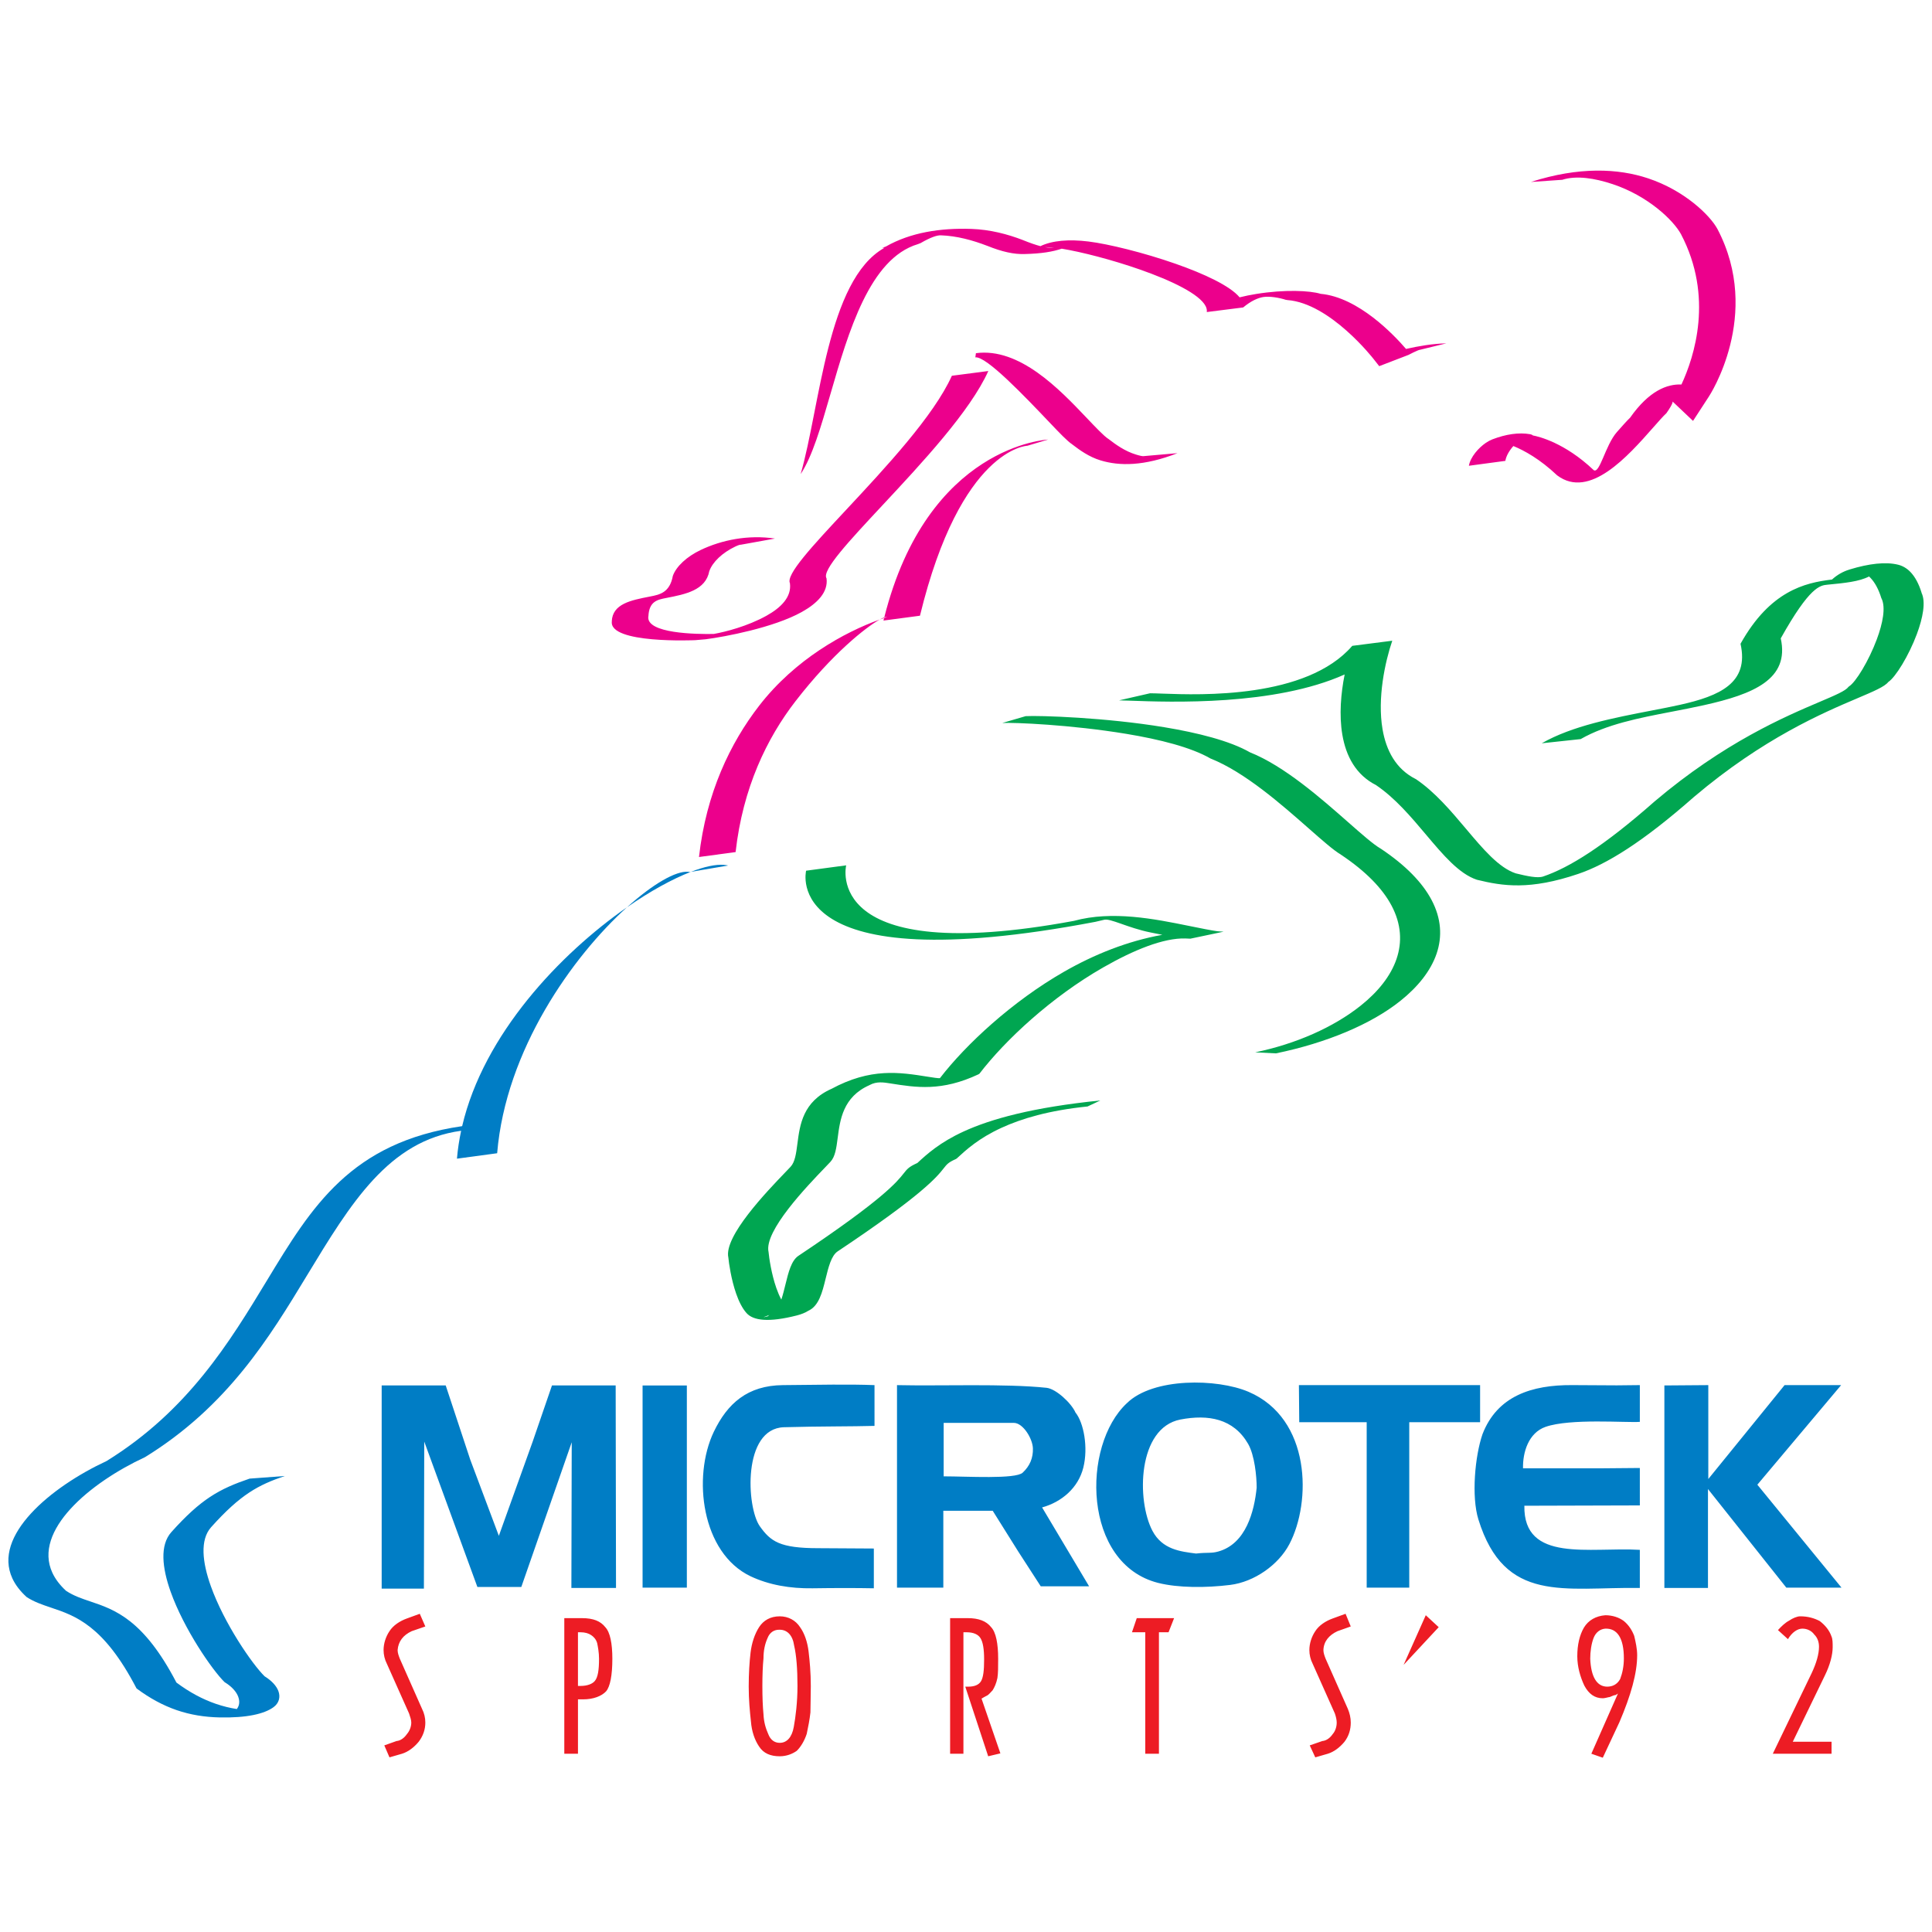 <?xml version="1.0" encoding="utf-8"?>
<!-- Generator: Adobe Illustrator 13.0.0, SVG Export Plug-In . SVG Version: 6.00 Build 14948)  -->
<!DOCTYPE svg PUBLIC "-//W3C//DTD SVG 1.0//EN" "http://www.w3.org/TR/2001/REC-SVG-20010904/DTD/svg10.dtd">
<svg version="1.0" id="Layer_1" xmlns="http://www.w3.org/2000/svg" xmlns:xlink="http://www.w3.org/1999/xlink" x="0px" y="0px"
	 width="192.756px" height="192.756px" viewBox="0 0 192.756 192.756" enable-background="new 0 0 192.756 192.756"
	 xml:space="preserve">
<g>
	<polygon fill-rule="evenodd" clip-rule="evenodd" fill="#FFFFFF" points="0,0 192.756,0 192.756,192.756 0,192.756 0,0 	"/>
	<path fill-rule="evenodd" clip-rule="evenodd" fill="#007DC5" d="M178.049,138.193h5.641l-8.359,9.936l8.394,10.268h-5.505
		l-7.815-9.835v9.868h-4.35v-20.203l4.383-0.033v9.368L178.049,138.193L178.049,138.193z M163.606,150.195l-11.52,0.033
		c-0.102,5.734,6.559,4.101,11.52,4.401v3.8c-7.543-0.1-13.49,1.601-16.106-6.834c-0.714-2.301-0.34-6.334,0.407-8.501
		c1.462-3.801,4.894-4.935,8.972-4.901c5.776,0.033,3.806,0.033,6.728,0v3.667c-1.358,0.101-6.932-0.366-9.412,0.5
		c-1.699,0.601-2.277,2.534-2.243,4.135h7.782l3.873-0.033V150.195L163.606,150.195z M147.67,141.895h-7.068v16.502h-4.247v-16.502
		h-6.729l-0.034-3.701h18.078V141.895L147.67,141.895z M125.378,148.429c0-1.134-0.204-3.234-0.85-4.368
		c-1.461-2.533-3.976-2.967-6.762-2.434c-4.282,0.834-4.384,8.068-2.787,11.103c0.985,1.866,2.787,2.066,4.35,2.267
		c1.189-0.133,1.495,0,2.209-0.2C124.325,154.029,125.141,150.763,125.378,148.429L125.378,148.429z M94.149,147.295
		c2.344,0,7.17,0.3,7.884-0.367c0.713-0.666,1.053-1.467,1.02-2.433c-0.034-0.968-0.985-2.534-1.903-2.534h-7V147.295
		L94.149,147.295z M112.431,139.994c2.617-2.567,9.006-2.468,12.132-1.134c6.253,2.667,6.287,11.002,4.077,15.202
		c-1.087,2.067-3.499,3.768-5.912,4.067s-5.165,0.3-7.17-0.2C108.014,156.029,107.878,144.228,112.431,139.994L112.431,139.994z
		 M107.3,140.927c0.815,1.001,1.291,3.468,0.782,5.501c-0.51,2.034-2.175,3.435-4.112,3.968l4.689,7.868h-4.825l-2.243-3.468
		l-2.548-4.067h-4.928v7.668h-4.621v-20.203c4.247,0.101,10.806-0.167,14.917,0.267C105.363,138.561,106.893,139.994,107.3,140.927
		L107.3,140.927z M87.251,142.261c-2.175,0.066-5.505,0.033-9.039,0.134c-4.146,0.133-3.738,7.968-2.413,9.868
		c1.087,1.533,2.005,2.2,5.845,2.2l5.539,0.033v3.968c-1.699-0.034-3.874-0.034-6.117,0c-2.243,0.033-4.35-0.334-6.185-1.2
		c-4.893-2.334-5.811-9.902-3.67-14.403c1.359-2.833,3.364-4.634,6.898-4.667c3.535-0.033,6.626-0.1,9.141,0V142.261L87.251,142.261
		z M64.11,138.227h4.417v20.17H64.11V138.227L64.11,138.227z M53.134,143.861l1.937-5.635h6.354l0.034,20.203h-4.452l0.034-14.535
		l-5.029,14.436h-4.384l-5.301-14.503l-0.034,14.67H38.08v-20.271h6.389l2.447,7.401l2.854,7.602L53.134,143.861L53.134,143.861z"/>
	<path fill="#007DC5" d="M46.007,112.818c-7.224,0.98-11.011,7.228-15.373,14.423c-3.743,6.176-7.902,13.036-16.138,18.122
		l-0.052,0.029c-2.713,1.256-5.527,3.09-7.402,5.142c-0.926,1.013-1.624,2.08-1.969,3.159s-0.336,2.168,0.152,3.222
		c0.288,0.62,0.741,1.229,1.383,1.817l-0.001-0.007c0.747,0.494,1.542,0.761,2.392,1.047c2.433,0.818,5.322,1.79,8.602,8.095
		c1.318,0.983,2.622,1.672,3.924,2.121c0.715,0.246,1.416,0.417,2.104,0.523c0.093-0.12,0.159-0.252,0.199-0.393
		c0.071-0.254,0.05-0.544-0.065-0.847c-0.187-0.489-0.626-0.996-1.337-1.432l-0.018-0.01c-1.238-1.214-4.051-5.285-5.383-9.021
		c-0.852-2.39-1.095-4.649,0.071-5.95c1.485-1.658,2.681-2.73,3.86-3.509c1.223-0.807,2.445-1.315,3.948-1.827l3.507-0.261
		c-1.331,0.453-2.422,0.91-3.542,1.648c-1.162,0.768-2.34,1.824-3.803,3.457c-1.133,1.264-0.881,3.502-0.033,5.88
		c1.33,3.729,4.131,7.787,5.364,8.996l-0.018-0.01c0.746,0.457,1.202,0.979,1.391,1.475c0.115,0.301,0.131,0.602,0.054,0.88
		c-0.078,0.279-0.255,0.531-0.523,0.73c-0.923,0.685-2.707,1.089-5.393,1.031c-1.48-0.031-2.908-0.256-4.286-0.73
		c-1.328-0.458-2.655-1.16-3.996-2.161l-0.01-0.014c-3.263-6.279-6.107-7.236-8.503-8.042c-0.89-0.299-1.721-0.578-2.476-1.077
		l-0.001-0.007c-0.652-0.597-1.112-1.214-1.402-1.841c-0.495-1.068-0.505-2.17-0.158-3.258c0.348-1.09,1.056-2.171,1.996-3.198
		c1.91-2.091,4.783-3.962,7.557-5.25c8.135-5.033,12.277-11.867,16.006-18.02c4.464-7.364,8.35-13.773,19.475-15.394
		c2.143-9.167,9.767-17.193,16.447-21.841c-5.411,4.879-12.101,14.237-12.955,24.544l-4.011,0.542
		C45.668,114.666,45.812,113.736,46.007,112.818L46.007,112.818z M68.813,87.002c-0.054-0.013-0.104-0.021-0.151-0.025
		c-1.225-0.102-3.519,1.209-6.106,3.542c2.333-1.624,4.55-2.833,6.379-3.538L68.813,87.002L68.813,87.002z M68.935,86.982
		c1.34-0.516,2.473-0.761,3.287-0.694c0.158,0.013,0.301,0.036,0.428,0.066L68.935,86.982L68.935,86.982z"/>
	<path fill="#00A651" d="M114.741,69.168c0.299,0,0.743,0.016,1.312,0.037c3.67,0.134,14.292,0.521,18.862-4.769l3.991-0.511
		c-0.721,2.12-1.501,5.727-0.97,8.833c0.36,2.104,1.323,3.971,3.312,4.969l0.017,0.006c1.91,1.293,3.513,3.194,5.005,4.965
		c1.702,2.02,3.262,3.87,4.951,4.436c1.128,0.276,2.18,0.505,2.738,0.315c2.594-0.88,6.027-3.001,11.104-7.476l-0.001-0.001
		c6.966-5.902,13.036-8.481,16.51-9.957c1.555-0.661,2.565-1.091,2.853-1.488l0.043-0.039c0.677-0.411,1.981-2.555,2.783-4.706
		c0.595-1.598,0.905-3.193,0.468-4.077l-0.009-0.003c-0.28-0.918-0.652-1.583-1.076-2.03V57.67c-0.053-0.056-0.106-0.107-0.16-0.156
		c-0.985,0.517-2.458,0.658-4.143,0.82c-0.744,0.071-1.762,0.17-4.666,5.357c0.906,4.085-2.744,5.566-7.64,6.659
		c-1.081,0.242-2.222,0.461-3.387,0.686c-3.069,0.591-6.356,1.225-8.934,2.703l-3.885,0.418c3.028-1.737,7.18-2.537,11.057-3.284
		c0.941-0.181,1.864-0.359,2.734-0.554c3.973-0.886,6.915-2.179,6.044-6.081l0.005-0.021c2.925-5.229,6.374-6.079,9.121-6.397
		c0.482-0.448,1.082-0.797,1.755-1.003c1.94-0.593,3.604-0.783,4.841-0.476c0.45,0.112,0.875,0.353,1.246,0.745l-0.001,0
		c0.435,0.459,0.814,1.132,1.097,2.056l-0.009-0.003c0.447,0.902,0.137,2.511-0.462,4.118c-0.801,2.151-2.13,4.313-2.854,4.786
		c-0.356,0.464-1.438,0.923-3.087,1.624c-3.418,1.452-9.39,3.989-16.287,9.833v-0.001c-5.159,4.547-8.755,6.739-11.554,7.688
		c-4.831,1.64-7.532,1.218-10.099,0.589l-0.025-0.007c-1.772-0.59-3.345-2.456-5.062-4.492c-1.483-1.761-3.077-3.65-4.986-4.943
		l0.017,0.006c-2.039-1.023-3.021-2.91-3.383-5.029c-0.337-1.968-0.145-4.145,0.229-6.02c-7.015,3.141-17.321,2.765-21.454,2.614
		c-0.463-0.017-0.826-0.03-1.056-0.03L114.741,69.168L114.741,69.168z M84.422,86.335c-0.006,0.029-2.453,10.211,22.731,5.539
		c3.814-1.048,8.068-0.187,11.449,0.499c1.205,0.244,2.271,0.461,2.879,0.54c0.199,0.011,0.398,0.024,0.599,0.04l-3.319,0.699
		c-0.151,0-0.317-0.007-0.494-0.022c-2.172-0.063-5.139,1.137-8.208,2.895c-5.152,2.95-9.762,7.235-12.339,10.596l-0.096,0.063
		c-3.676,1.725-6.214,1.32-8.793,0.909c-0.676-0.107-1.366-0.218-2.05,0.153l-0.045,0.024c-2.629,1.166-2.925,3.444-3.162,5.275
		c-0.129,0.995-0.242,1.86-0.726,2.376c-0.167,0.178-0.322,0.34-0.507,0.532c-1.828,1.9-6.128,6.373-5.663,8.456l0.001,0.002
		c0.051,0.558,0.277,2.16,0.774,3.588c0.144,0.413,0.311,0.81,0.5,1.162c0.158-0.47,0.289-1.005,0.419-1.535
		c0.293-1.191,0.581-2.362,1.286-2.832c8.478-5.657,9.847-7.393,10.508-8.231c0.347-0.44,0.511-0.647,1.359-1.03
		c0.962-0.888,2.235-2.052,4.618-3.145c2.709-1.243,6.874-2.408,13.639-3.094l-1.274,0.599c-3.875,0.393-6.596,1.214-8.585,2.127
		c-2.29,1.05-3.532,2.199-4.474,3.067l-0.096,0.058c-0.735,0.326-0.882,0.513-1.203,0.92c-0.667,0.845-2.046,2.594-10.58,8.288
		c-0.631,0.422-0.915,1.572-1.202,2.742c-0.33,1.342-0.667,2.71-1.729,3.185c-0.311,0.195-0.692,0.349-1.133,0.461
		c-2.825,0.721-4.351,0.514-5.021-0.232c-0.436-0.484-0.778-1.193-1.04-1.947c-0.498-1.428-0.724-3.033-0.776-3.596
		c0-0.001,0-0.001-0.001-0.002l0.001,0.002c0-0.001-0.001-0.001-0.001-0.002c-0.467-2.108,3.861-6.61,5.701-8.523
		c0.22-0.229,0.41-0.427,0.507-0.531c0.445-0.474,0.557-1.334,0.685-2.323c0.242-1.866,0.543-4.188,3.409-5.459l-0.044,0.024
		c3.938-2.135,6.816-1.677,9.643-1.227c0.513,0.082,1.02,0.162,1.206,0.145c2.603-3.378,7.228-7.667,12.399-10.628
		c3.008-1.721,6.32-3.052,9.795-3.674c-0.373-0.073-0.764-0.152-1.17-0.234c-2.327-0.472-4.05-1.453-4.663-1.261l-0.851,0.199
		c-31.576,6.007-28.866-5.07-28.859-5.101L84.422,86.335L84.422,86.335z M76.765,131.195c-0.548,0.196-0.854,0.307-0.166,0.131
		C76.636,131.317,76.613,131.294,76.765,131.195L76.765,131.195z M125.229,104.992c4.062-0.84,7.811-2.495,10.527-4.658
		c1.742-1.387,2.997-2.965,3.574-4.654c0.578-1.692,0.477-3.496-0.495-5.328c-0.896-1.688-2.535-3.407-5.069-5.095l0.008,0.002
		c-0.716-0.417-1.844-1.411-3.218-2.621c-2.703-2.379-6.371-5.608-9.778-6.96l-0.017-0.008c-1.939-1.117-5.081-1.906-8.372-2.451
		c-5.546-0.919-11.246-1.151-12.391-1.087l2.331-0.681c1.409-0.079,7.979,0.133,13.813,1.1c3.364,0.557,6.576,1.365,8.565,2.508
		c3.429,1.364,7.107,4.603,9.819,6.99c1.363,1.2,2.481,2.184,3.2,2.604l0.009,0.002c2.537,1.689,4.185,3.421,5.09,5.129
		c0.979,1.848,1.083,3.665,0.501,5.37c-0.584,1.708-1.857,3.307-3.629,4.718c-2.912,2.318-7.327,4.174-12.396,5.222L125.229,104.992
		L125.229,104.992z"/>
	<path fill-rule="evenodd" clip-rule="evenodd" fill="#ED1C24" d="M41.882,161.007l0.553,1.266l-1.364,0.471
		c-0.848,0.398-1.328,1.013-1.401,1.881c0,0.29,0.11,0.579,0.222,0.868l2.212,4.992c0.221,0.435,0.332,0.904,0.332,1.375
		c0,0.688-0.221,1.338-0.664,1.917c-0.479,0.579-1.07,1.013-1.66,1.193l-1.253,0.362l-0.516-1.194l1.217-0.434
		c0.442-0.036,0.811-0.361,1.032-0.688c0.258-0.289,0.442-0.724,0.442-1.157c0-0.253-0.11-0.579-0.221-0.904l-2.212-4.956
		c-0.221-0.435-0.332-0.904-0.332-1.375c0-0.65,0.222-1.338,0.59-1.881c0.369-0.579,1.033-1.013,1.733-1.266L41.882,161.007
		L41.882,161.007z M57.664,174.97h-1.364v-13.528h1.77c1.106,0,1.844,0.289,2.323,0.903c0.479,0.507,0.701,1.629,0.701,3.147
		c0,1.664-0.222,2.786-0.627,3.256c-0.443,0.471-1.254,0.796-2.286,0.796h-0.517V174.97L57.664,174.97z M57.664,168.206h0.258
		c0.701,0,1.18-0.218,1.401-0.471c0.332-0.361,0.442-1.121,0.442-2.243c0-0.614-0.11-1.193-0.185-1.555
		c-0.11-0.398-0.369-0.651-0.59-0.796c-0.258-0.182-0.627-0.29-1.069-0.29h-0.258V168.206L57.664,168.206z M80.894,168.206
		c0,1.049-0.037,1.953-0.037,2.641c-0.074,0.688-0.221,1.446-0.368,2.134c-0.222,0.688-0.59,1.303-0.996,1.7
		c-0.406,0.289-0.996,0.543-1.696,0.543c-0.922,0-1.623-0.289-2.065-0.977c-0.442-0.651-0.737-1.52-0.811-2.496
		c-0.111-1.014-0.222-2.171-0.222-3.473c0-1.303,0.074-2.46,0.185-3.4c0.111-0.94,0.406-1.846,0.848-2.533
		c0.442-0.687,1.143-1.085,2.065-1.085c0.848,0,1.585,0.398,2.028,1.085c0.442,0.615,0.737,1.484,0.848,2.425
		C80.783,165.71,80.894,166.867,80.894,168.206L80.894,168.206z M77.796,162.599h-0.074c-0.479,0-0.922,0.253-1.144,0.832
		c-0.258,0.579-0.405,1.229-0.405,2.025c-0.074,0.724-0.111,1.736-0.111,2.75c0,1.121,0.037,2.062,0.111,2.821
		c0.037,0.796,0.221,1.411,0.479,1.989c0.221,0.579,0.627,0.868,1.143,0.868c0.7,0,1.217-0.542,1.401-1.592
		c0.185-1.013,0.369-2.46,0.369-4.087c0-1.701-0.111-3.075-0.332-4.016C79.087,163.142,78.534,162.599,77.796,162.599
		L77.796,162.599z M98.113,169.363l-0.185,0.108l1.881,5.463l-1.217,0.289l-2.287-6.945h0.295c0.627,0,1.033-0.182,1.254-0.507
		c0.258-0.397,0.331-1.157,0.331-2.207c0-1.013-0.11-1.735-0.368-2.134c-0.222-0.361-0.701-0.579-1.364-0.579h-0.332v12.118h-1.328
		v-13.528h1.77c1.069,0,1.844,0.289,2.323,0.903c0.479,0.507,0.7,1.629,0.7,3.147c0,0.796,0,1.447-0.073,1.918
		c-0.111,0.542-0.296,0.94-0.479,1.229c-0.222,0.253-0.442,0.471-0.517,0.507C98.297,169.255,98.113,169.363,98.113,169.363
		L98.113,169.363z M115.627,162.852v12.118h-1.364v-12.118h-1.327l0.479-1.41h3.724l-0.553,1.41H115.627L115.627,162.852z
		 M134.248,161.007l0.517,1.266l-1.328,0.471c-0.848,0.398-1.364,1.013-1.4,1.881c0,0.29,0.11,0.579,0.221,0.868l2.213,4.992
		c0.185,0.435,0.295,0.904,0.295,1.375c0,0.688-0.185,1.338-0.627,1.917c-0.479,0.579-1.069,1.013-1.659,1.193l-1.254,0.362
		l-0.553-1.194l1.253-0.434c0.443-0.036,0.812-0.361,1.033-0.688c0.258-0.289,0.405-0.724,0.405-1.157
		c0-0.253-0.073-0.579-0.185-0.904l-2.212-4.956c-0.222-0.435-0.332-0.904-0.332-1.375c0-0.65,0.222-1.338,0.59-1.881
		c0.368-0.579,1.032-1.013,1.733-1.266L134.248,161.007L134.248,161.007z M140.037,166.107l2.213-4.956l1.29,1.193L140.037,166.107
		L140.037,166.107z M160.17,162.49c-0.517,0.036-0.959,0.361-1.181,0.94c-0.221,0.579-0.331,1.339-0.331,2.062
		c0.073,1.81,0.663,2.786,1.695,2.786c0.517,0,0.996-0.218,1.291-0.76c0.221-0.579,0.369-1.267,0.369-2.062
		C162.014,163.431,161.35,162.454,160.17,162.49L160.17,162.49z M158.769,174.97l2.654-6.005l-0.221,0.146
		c-0.332,0.036-0.517,0.217-0.701,0.217c-0.147,0.036-0.441,0.108-0.59,0.108c-0.811,0-1.4-0.434-1.844-1.266
		c-0.405-0.868-0.7-1.882-0.7-2.931c0-1.121,0.222-2.098,0.664-2.857c0.442-0.724,1.18-1.158,2.139-1.23
		c0.7,0,1.364,0.218,1.844,0.579c0.479,0.397,0.811,0.904,1.032,1.483c0.147,0.615,0.295,1.302,0.295,1.917
		c0,1.809-0.627,4.016-1.771,6.692l-1.659,3.545L158.769,174.97L158.769,174.97z M182.735,163.286
		c0.111,0.253,0.111,0.651,0.111,1.049c0,0.76-0.259,1.772-0.775,2.821l-3.207,6.62h3.871v1.193h-5.862l3.871-8.03
		c0.479-1.013,0.737-1.917,0.737-2.641c0-0.47-0.146-0.904-0.479-1.229c-0.259-0.362-0.701-0.579-1.181-0.579
		s-1.032,0.361-1.438,1.049l-0.996-0.904c0.332-0.362,0.701-0.724,1.106-0.94c0.369-0.253,0.812-0.435,1.106-0.435
		c0.774,0,1.401,0.182,1.954,0.471C182.071,162.128,182.515,162.635,182.735,163.286L182.735,163.286z"/>
	<path fill="#EC008C" d="M146.551,46.47c0.153-0.883,0.972-1.797,1.697-2.29c0.215-0.146,0.437-0.264,0.647-0.345
		c1.347-0.518,2.644-0.713,3.785-0.512h-0.008c0.116,0.02,0.204,0.06,0.259,0.12c0.571,0.105,3.177,0.716,6.067,3.456l-0.008-0.003
		c0.609,0.455,1.163-2.467,2.328-3.788c0.542-0.615,1.001-1.135,1.315-1.43c1.899-2.708,3.716-3.379,5.126-3.316
		c1.298-2.797,3.226-8.763-0.043-14.993c-0.748-1.382-3.266-3.815-6.825-4.999c-1.797-0.598-3.619-0.882-5.023-0.432l-3.125,0.215
		c4.815-1.544,8.707-1.351,11.688-0.36c3.615,1.202,6.165,3.662,6.921,5.059c4.505,8.585-0.836,16.681-0.852,16.704l-1.585,2.437
		l-2.045-1.938c0,0,0.137,0.101-0.61,1.166l-0.013,0.013c-0.31,0.287-0.77,0.809-1.313,1.426c-2.512,2.849-6.336,7.185-9.561,4.778
		l-0.008-0.004c-1.72-1.63-3.287-2.487-4.375-2.933c-0.392,0.438-0.711,0.963-0.801,1.48L146.551,46.47L146.551,46.47z
		 M152.819,43.424l-0.003-0.001C152.816,43.423,152.816,43.423,152.819,43.424L152.819,43.424z M141.672,34.898
		c-0.18,0.004-1.151,0.513-1.155,0.514l-2.912,1.12l-0.563-0.715c-0.013-0.016-4.324-5.568-8.603-5.88l-0.163-0.027
		c-0.631-0.207-1.613-0.376-2.237-0.276c-0.544,0.088-1.228,0.389-2.009,1.04l-3.628,0.459c0.024-0.195-0.016-0.39-0.111-0.58
		c-0.615-1.22-3.424-2.564-6.562-3.663c-2.788-0.976-5.823-1.754-7.801-2.079c-0.875,0.297-1.992,0.496-3.75,0.536
		c-1.01,0.023-2.154-0.203-3.71-0.833v0.002c-1.415-0.545-3.007-0.984-4.601-1.038c-0.384-0.013-1.014,0.194-2.023,0.777
		l-0.269,0.104c-4.802,1.437-6.913,8.715-8.722,14.956c-0.946,3.262-1.811,6.242-2.972,7.985c1.94-6.702,2.648-19.339,8.324-22.555
		c0.042-0.021-0.034-0.024-0.186-0.016c0.119-0.046,0.238-0.091,0.359-0.131c2.479-1.411,5.454-1.864,8.526-1.76
		c1.89,0.063,3.636,0.53,5.133,1.106l0.001,0.002c0.73,0.295,1.305,0.493,1.766,0.613c1.182-0.57,2.851-0.703,4.789-0.465
		c1.979,0.243,5.511,1.108,8.69,2.221c2.858,1.001,5.447,2.208,6.392,3.35c0.53-0.133,1.087-0.245,1.653-0.336
		c2.85-0.461,5.354-0.342,6.431-0.014c3.78,0.342,7.354,4.141,8.52,5.498c1.219-0.279,2.654-0.526,4.024-0.557L141.672,34.898
		L141.672,34.898z M104.239,24.657c0.219,0.038,0.405,0.053,0.567,0.049C105.582,24.688,104.818,24.682,104.239,24.657
		L104.239,24.657z M98.605,37.017c-1.807,4.014-6.642,9.195-10.565,13.399c-3.352,3.592-6.038,6.469-5.587,7.271l0.009,0.007
		c0.183,1.383-0.911,2.497-2.467,3.364c-2.827,1.574-7.713,2.48-9.583,2.721l-1.056,0.091c-0.024,0.001-8.62,0.387-8.312-1.88
		l-0.007,0.003c0.078-1.751,1.898-2.105,3.824-2.479c0.951-0.184,1.955-0.38,2.267-2.048l-0.001-0.004
		c0.336-0.951,1.396-1.93,2.768-2.584c2.119-1.011,4.756-1.542,7.421-1.146l-3.389,0.613c-0.095-0.014-0.318,0.065-0.576,0.189
		c-1.271,0.605-2.26,1.533-2.583,2.448l-0.001-0.004c-0.359,1.917-2.384,2.311-4.301,2.683c-0.878,0.17-1.708,0.332-1.776,1.835
		l-0.007,0.002c-0.234,1.72,4.795,1.782,6.526,1.753c1.171-0.21,3.373-0.767,5.263-1.819c1.479-0.824,2.517-1.892,2.339-3.236
		l0.009,0.008c-0.47-0.835,2.232-3.73,5.605-7.345c3.914-4.194,8.737-9.362,10.542-13.369L98.605,37.017L98.605,37.017z
		 M71.771,63.237c0.007,0,0.012-0.001,0.012-0.001L71.771,63.237L71.771,63.237z M117.478,45.212
		c-3.326,1.298-5.777,1.298-7.676,0.721c-1.162-0.354-2.076-1.022-2.841-1.607l0.008,0.003c-0.472-0.305-1.26-1.133-2.243-2.166
		c-2.512-2.64-6.332-6.654-7.417-6.508l0.059-0.417c4.351-0.586,8.356,3.624,10.99,6.393c0.991,1.042,1.784,1.875,2.212,2.152
		l0.008,0.003c0.747,0.572,1.64,1.225,2.763,1.567c0.388,0.118,0.703,0.19,0.806,0.151L117.478,45.212L117.478,45.212z
		 M102.501,44.473c-0.02,0.001-6.644,0.23-10.717,16.957l-3.64,0.484c0.021-0.087,0.043-0.171,0.065-0.256
		c0.117-0.039,0.231-0.076,0.343-0.112l-0.166,0.029c-0.035-0.007-0.09,0.002-0.163,0.025c4.328-17.183,16.308-17.744,16.342-17.746
		L102.501,44.473L102.501,44.473z M88.209,61.658c0.005-0.019,0.01-0.039,0.015-0.058c-0.111,0.035-0.263,0.104-0.454,0.21
		C87.92,61.757,88.066,61.706,88.209,61.658L88.209,61.658z M87.771,61.811c-1.381,0.767-4.738,3.407-8.403,8.147
		c-2.853,3.688-5.256,8.639-5.977,15.054l-3.653,0.492c0.721-6.42,3.135-11.385,6-15.091C79.322,65.778,84.257,63.07,87.771,61.811
		L87.771,61.811z"/>
</g>
</svg>
